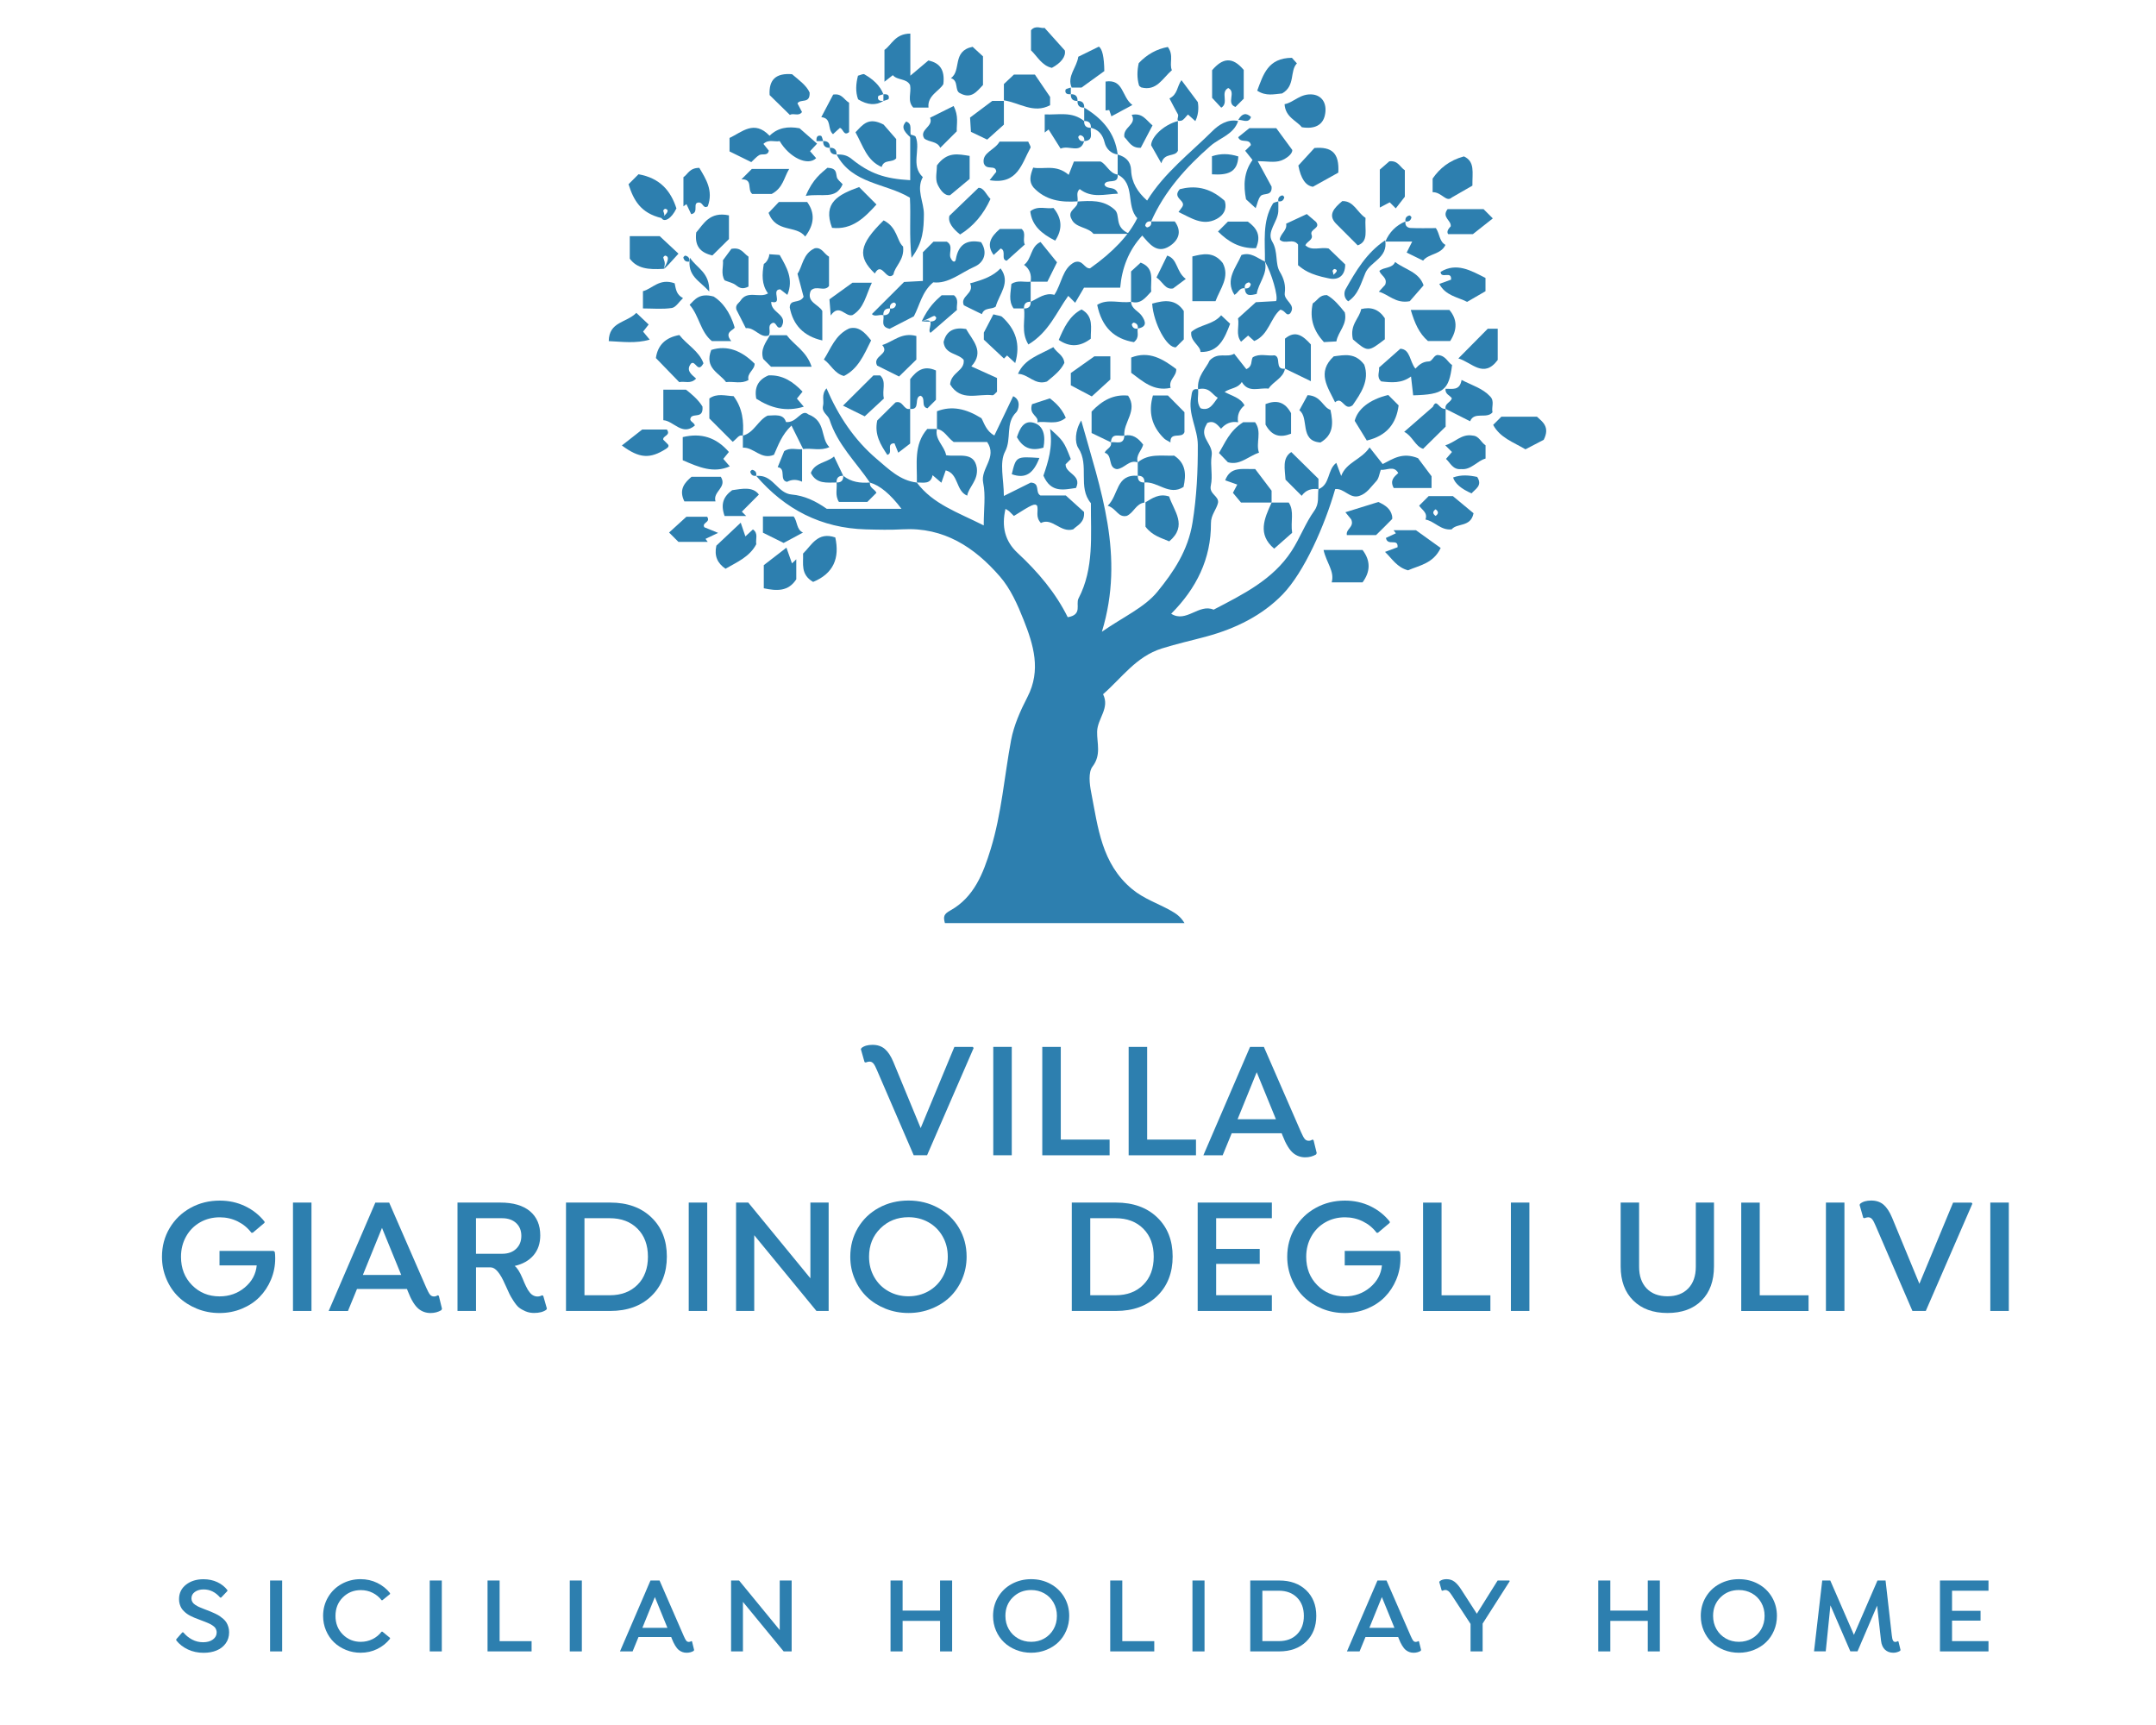 <?xml version="1.0" encoding="UTF-8"?>
<svg id="Livello_1" data-name="Livello 1" xmlns="http://www.w3.org/2000/svg" viewBox="0 0 708.66 566.93">
  <defs>
    <style>
      .cls-1 {
        fill: #2d7faf;
      }
    </style>
  </defs>
  <path class="cls-1" d="M290.36,103.59c-1.34-.33-2.92.68-3.76-.38,3.27-3.27,6.51-6.5,10.56-10.54.94-.05,3.39-.18,6.19-.33v-9.44c1.39-1.39,2.42-2.42,3.48-3.48h4.36c2.42,1.39.35,4.02,1.41,5.62.6,1.2,1.4,1.25,1.58.16.83-4.81,3.57-6.61,8.3-5.61,2.29,3.48.88,6.73-2.14,8.05-4.59,2.01-8.6,5.74-13.6,5.15-3.77,3.18-4.41,7.52-6.36,11.17-2.81,1.45-5.51,2.84-7.95,4.1-3.23-.66-1.68-2.94-2.08-4.46,1.52.04,2.26-.69,2.21-2.22,1.06.18,1.73-.3,1.95-1.31.04-.17-.48-.69-.65-.65-1.01.23-1.49.89-1.31,1.95-1.53-.05-2.26.68-2.21,2.22Z"/>
  <path class="cls-1" d="M367.37,57.37c.38,3.53-3.73,1.15-4.36,3.29.84,1.89,3.52.24,4.44,2.99-4.35.15-8.6,1.59-12.56-1.51-1.35,1.18-.46,2.71-.72,4.04-5.43.38-10.52-.31-14.48-4.58-1.54-1.9-1.11-3.9-.09-6.51,3.5.69,7.46-1.23,11.67,2.37.69-1.77,1.48-3.77,1.72-4.38h8.75c2.05.96,2.88,3.9,5.62,4.3Z"/>
  <path class="cls-1" d="M299.22,11.03v13.85c2.48-2.09,4.19-3.53,5.93-5,3.81.81,5.46,3.09,4.92,7.78-1.32,2.28-5.32,3.75-4.88,7.69h-5c-2.08-2.19-.56-4.88-1.05-7.38-1.15-2.29-4.21-1.5-5.67-3.27-.76.6-1.48,1.16-2.75,2.16v-10.46c2.31-1.56,3.45-5.34,8.51-5.36Z"/>
  <path class="cls-1" d="M252.63,110.28c-2.81.93-4.55-2.77-7.49-2.43-1.07-2.12-2.15-4.23-3.1-6.1-.42-1.62.81-2.09,1.38-2.96,2.29-3.52,6.19-.68,9.02-2.36-2.16-2.96-1.96-6.28-1.38-9.68,1.48-.87,1.97-3.18,1.73-3.2,2.86.25,3.44.15,3.53.33,2.22,3.93,4.63,7.84,2.48,13.03-.83-.65-1.54-1.2-2.34-1.82-3.23.03,1.14,5.17-2.95,4.1-.23,3.71,5.72,4.12,3.33,8.23-1.7,1.16-1.56-2.08-3.15-1.17-1.57.96-.14,2.64-1.05,4.04Z"/>
  <path class="cls-1" d="M244.17,143.17c3.72-.97,4.94-5.03,8.14-6.58,2.54-.06,5.21-.65,6.04,2.11,3.63.4,5.06-4.5,7.32-2.53,5.97,2.26,3.9,7.78,6.94,10.77-2.9,1.35-5.83.25-8.63.63-1.14-2.29-2.27-4.58-3.83-7.71-3.24,3.09-4.33,6.46-5.76,9.61-4.25,1.77-6.65-2.56-10.21-2.34v-3.95Z"/>
  <path class="cls-1" d="M270.29,102.2v9.69c-6.13-1.4-9.6-5.03-10.7-10.82.04-2.98,3.11-1.07,4.55-3.51-.49-1.86-1.17-4.41-2.01-7.59,1.65-2.3,1.73-6.66,5.7-8.38,2.32-.4,2.95,1.8,4.66,2.77v9.63c-1.49,2.05-4.24-.39-5.99,1.53-1.59,3.8,2.59,4.48,3.78,6.68Z"/>
  <path class="cls-1" d="M301.37,158.57c.13-6.06-1.14-12.4,3.42-17.6,1.06,0,2.12,0,3.18,0-.81,3.51,2.47,5.56,3.01,8.63,3.91.69,9.21-1.46,10.1,4.2.48,4.18-2.64,6.13-3.17,9.1-3.83-1.6-2.74-7.22-7.06-8.31-.46,1.29-.9,2.56-1.43,4.06-.96-.83-1.71-1.47-2.89-2.48-.61,3.16-3.05,2.35-5.15,2.41Z"/>
  <path class="cls-1" d="M299.17,44.17c.62.26,1.63.36,1.81.79,1.71,4.24-1.74,9.4,2.34,13.25-2.27,4.15.41,8.18.36,12.3-.07,4.64-.2,9.09-4.07,14.23-.81-7.33-.18-13.59-.53-19.77-7.99-4.81-19.02-4.46-24.1-14.2,1.78-.02,3.25.1,4.9,1.44,6.03,4.89,10.99,6.54,19.3,7.01v-15.04Z"/>
  <path class="cls-1" d="M268.56,47.21c-.92.99-1.63,1.75-2.3,2.48.69.79,1.35,1.54,2,2.29-2.72,2.72-8.8-.19-11.99-5.61-1.69.37-3.59-.73-5.34.92.57.71,1.15,1.43,1.77,2.21-.35,1.88-2.14.89-3.15,1.47-.89.51-1.58,1.38-2.61,2.31-2.38-1.17-4.78-2.35-7.15-3.52,0-1.52,0-2.97,0-4.42,4.14-1.95,8.1-6.04,13.16-.72,2.69-2.67,6.06-3.17,9.86-2.46,1.62,1.42,3.45,3.03,5.77,5.06Z"/>
  <path class="cls-1" d="M312.29,126.34c.32-4.05,4.9-4.41,4.46-8.07-1.83-2.21-6.18-1.75-6.6-5.85.91-3.81,3.57-4.95,7.4-4.3,2.11,3.76,6.2,7.39,1.72,12.29,2.87,1.3,5.65,2.56,8.44,3.82v4.51c-.46.37-1.04,1.22-1.5,1.16-4.74-.62-10.37,2.26-13.92-3.57Z"/>
  <path class="cls-1" d="M290.44,72.43c4.57,2.28,4.29,6.77,6.4,8.6.5,4.48-2.71,6.37-3.17,9.17-2.35,2.57-3.77-4.6-6.12-.32-5.81-5.54-5.21-9.52,2.89-17.45Z"/>
  <path class="cls-1" d="M227.14,119.48c-1.83,2.28.23,3.65,1.66,4.94-1.79,1.92-3.74.76-5.54,1.17-2.51-2.59-5.05-5.21-7.67-7.91q.87-6.36,7.71-7.57c2.47,3.19,6.52,5.29,7.92,9.28-1.9,3.52-2.6-1.15-4.09.09Z"/>
  <path class="cls-1" d="M399.53,98.98h-7.61v-14.7c3.31-.79,6.92-1.78,9.99,2.17,2.42,4.65-.84,8.37-2.38,12.53Z"/>
  <path class="cls-1" d="M365.17,145.37c-2.12-1.02-4.23-2.03-6.37-3.06v-7.05c3.48-3.69,7.27-5.73,12-5.23,3.31,4.93-1.66,8.75-1.24,13.14-1.67.33-4.21-1.09-4.4,2.2Z"/>
  <path class="cls-1" d="M218.17,88.35c-5.11.33-8.75-.09-11.17-3.33v-7.41h9.84c1.56,1.45,3.6,3.36,6.17,5.76-2.4,2.67-4.51,5.02-4.84,4.98,1.98-3.45,1.49-4.11.49-4.34-.17-.04-.69.48-.65.65.23,1.01.89,1.49.16,3.69Z"/>
  <path class="cls-1" d="M299.16,134.37c0,3.95,0,7.91,0,11.41-1.56,1.2-2.85,2.19-3.91,3-.24-.61-.74-1.84-1.24-3.08-2.94-.05-.25,3.27-2.36,3.79-2.17-3.3-4.31-6.62-3.31-11.3,1.88-1.86,4.05-4,6-5.93,2.52-.79,2.65,2.72,4.81,2.1Z"/>
  <path class="cls-1" d="M217.45,71.67c-6.87-1.64-9.18-5.84-10.86-11.12,1.06-1.06,2.29-2.29,3.28-3.28,7.12,1.26,10.62,5.48,12.46,11.22-1.62,3.43-4.04,4.71-4.89,3.18,2.7-2.16,2.21-2.83,1.21-3.05-.17-.04-.69.48-.65.65.23,1.01.89,1.49-.56,2.41Z"/>
  <path class="cls-1" d="M286.33,111.88c-2.42,4.9-4.3,9.35-8.93,11.69-3.2-.82-4.3-3.85-6.6-5.41,2.35-3.69,3.72-8.1,8.34-10.22,3.02-.79,5.01,1.15,7.19,3.94Z"/>
  <path class="cls-1" d="M226.66,100.18c1.74-1.73,3.21-4.01,7.92-2.72,2.54,1.56,5.38,4.85,6.89,10.17-.22.9-3.63,1.42-1.11,4.47h-6.37c-3.81-3.05-4.16-8.36-7.32-11.93Z"/>
  <path class="cls-1" d="M329.97,32.97v-5.35c.99-.94,2.05-1.93,3.3-3.11h6.89c1.08,1.59,2.5,3.69,5,7.35,0-.7,0,1.01,0,2.72-5.44,2.91-10.16-.87-15.19-1.6Z"/>
  <path class="cls-1" d="M373.97,151.97c3.59-3.03,7.92-2.06,11.98-2.22,3.96,2.6,3.93,6.32,3.07,10.28-4.71,3.05-8.47-1.87-12.85-1.46.06-1.52-.68-2.26-2.2-2.2v-4.4Z"/>
  <path class="cls-1" d="M354.18,66.23c4.19-.25,8.43-.64,12.05,2.55,2.36,1.85-.38,5.83,5.08,8.08h-11.89c-1.82-2.3-5.86-1.93-7.18-4.78-1.74-3.06,2.27-3.66,1.94-5.85Z"/>
  <path class="cls-1" d="M387.37,69.68c.38-.52.75-1.03,1.13-1.55,1.7-2.29-3.47-2.88-.71-5.96,4.62-1.17,9.59-.86,14.75,3.83.52,1.48.68,4.2-2.72,6.01-4.6,2.38-8.43-.48-12.45-2.33Z"/>
  <path class="cls-1" d="M281.19,43.47c2.47-2.57,4.27-5.13,9.25-2.52.43.49,2.08,2.39,4.13,4.75v6.34c-1.39,1.57-3.98.18-4.78,2.84-4.87-2.1-6.07-6.86-8.6-11.42Z"/>
  <path class="cls-1" d="M328.54,46.55h9.43c.31.8.95,1.65.74,2.02-2.86,5.12-4.18,12.24-13.43,10.65,1.01-1.27,1.58-1.99,2.19-2.76-.19-2.57-3.3-.23-4.12-2.85-.63-3.5,3.68-4.28,5.18-7.05Z"/>
  <path class="cls-1" d="M218.03,138.09v-10.03h7.44c1.84,1.41,4.19,3.44,5.43,5.57.33,3.99-2.76,2.19-3.79,3.5-.82,1.38.92,1.47,1.3,2.7-4.19,3.59-6.96-1.51-10.38-1.73Z"/>
  <path class="cls-1" d="M373.96,107.97c-.27,1.35.68,2.92-1.25,4.48-6.43-1.07-10.54-4.85-12.07-12.26,3.46-2.17,7.47-.41,11.13-1.01.1,2.36,2.43,3.02,3.53,4.63,1.35,1.97,1.73,3.62-1.33,4.17.18-1.06-.3-1.73-1.31-1.95-.17-.04-.69.48-.65.65.23,1.01.89,1.49,1.95,1.31Z"/>
  <path class="cls-1" d="M358.86,130.28c-2.71-1.43-4.8-2.54-6.89-3.64,0-1.09,0-2.19,0-4.05,1.87-1.32,4.2-2.98,7.74-5.48h5.25v7.61c-1.52,1.38-3.6,3.29-6.09,5.56Z"/>
  <path class="cls-1" d="M282.38,61.48c2.05,2.06,3.82,3.84,5.71,5.73-3.93,4.32-7.95,8.4-14.6,7.67-3.16-8.26,2.06-10.94,8.89-13.4Z"/>
  <path class="cls-1" d="M224.41,151.26v-7.6c5.96-1.44,10.93,0,15.17,4.88-.55.68-1.15,1.41-1.84,2.27.59.68,1.24,1.44,2.13,2.46-5.38,2.36-10.11.31-15.45-2.01Z"/>
  <path class="cls-1" d="M252.65,123.37c4.55-.2,7.97,2.01,11.14,5.34-.56.7-1.14,1.42-1.85,2.29.57.67,1.21,1.42,2.26,2.66-5.89,1.79-10.88.43-15.62-2.62-.68-3.65.57-6.26,4.06-7.68Z"/>
  <path class="cls-1" d="M252.62,69.96c1.23-1.3,2.22-2.34,3.38-3.57h9.31q3.93,5.4-.65,11.35c-2.97-3.88-9.52-1.06-12.04-7.78Z"/>
  <path class="cls-1" d="M376.51,165.08c2.08-1.21,4.35-3.02,7.78-1.91,1.5,4.73,6.22,9.53.03,14.75-2.65-1.14-5.57-1.86-7.81-4.82v-8.03Z"/>
  <path class="cls-1" d="M358.57,41.97c-.33,1.67,1.09,4.21-2.2,4.4.18-1.06-.3-1.73-1.31-1.95-.17-.04-.69.48-.65.65.23,1.01.89,1.49,1.95,1.31-1.29,4.32-4.86,1.2-7.75,2.46-1.23-1.96-2.59-4.13-3.95-6.29-.42.34-.84.68-1.27,1.01v-5.96c4.46.22,8.95-1.1,12.96,2.19-.06,1.52.68,2.26,2.2,2.2Z"/>
  <path class="cls-1" d="M351.97,150.87c-.51.51-1.03,1.03-1.71,1.71-.18,3.03,5.47,3.51,3.41,7.79-3.97.55-8.21,1.76-10.71-4.05,1.55-4.51,3.16-9.45,2.18-15.35,4.3,3.8,4.63,4.24,6.82,9.9Z"/>
  <path class="cls-1" d="M253.07,110.17h5.52c2.41,3.23,6.53,5.25,8.18,10.36h-13.34c-.58-.58-1.6-1.6-2.57-2.57-1-3.1.81-5.37,2.21-7.79Z"/>
  <path class="cls-1" d="M333.68,119.31c-1.15-1.07-1.91-1.78-2.67-2.48-.55.55-1.06,1.06-1.01,1.01-1.88-1.76-3.8-3.57-6.62-6.21,0-.44,0-2.61,0-2.32,1.68-3.23,2.52-4.84,3.13-6,1.6.45,2.43.43,2.88.84,4.47,4.09,6.12,8.96,4.3,15.17Z"/>
  <path class="cls-1" d="M240.84,145.21c-2.54-2.54-5.09-5.09-7.68-7.68v-6.57c2.52-1.81,5.31-.86,7.97-.76,2.95,3.95,3.41,8.36,3.03,12.96-1.37-.35-1.81.9-3.32,2.04Z"/>
  <path class="cls-1" d="M389.1,102.22v9.32c-1.04,1.04-1.82,1.82-2.59,2.59-2.88.39-7.35-7.76-7.8-14.34,3.95-1.12,7.72-1.64,10.39,2.43Z"/>
  <path class="cls-1" d="M319.69,15.38c1.09,1,2.13,1.96,3.41,3.14v9.42c-1.98,2.04-3.78,4.75-7.54,2.7-1.9-.84-.32-4.13-3.01-4.96,3.57-2.46.26-8.91,7.15-10.3Z"/>
  <path class="cls-1" d="M301.2,110.43v7.75c-1.51,1.48-3.54,3.45-5.69,5.56-2.62-1.3-5.01-2.5-7.22-3.6-1.67-3.29,4.37-3.62,1.7-6.74,3.8-1.22,6.37-4.28,11.21-2.97Z"/>
  <path class="cls-1" d="M252.97,31.26c-.32-5.15,2.15-7.3,7.37-6.87,2.19,1.87,4.77,3.69,5.78,6.03.17,3.86-2.94,1.91-4,3.55.46.89.98,1.87,1.49,2.85-1.13,1.55-2.76.2-3.98.95-2.32-2.27-4.51-4.42-6.65-6.51Z"/>
  <path class="cls-1" d="M238.65,125.58c-2.2-3.05-7.21-4.51-4.87-10.57,5.27-1.69,10.04.28,14.26,4.52.03,2.05-2.61,3.06-2.01,5.35-2.34,1.41-4.92.39-7.38.7Z"/>
  <path class="cls-1" d="M267.27,191.25c-4.22-2.47-3.16-5.97-3.31-9.32,2.83-2.75,4.79-7.29,10.59-5.3,1.5,6.77-.56,11.85-7.28,14.62Z"/>
  <path class="cls-1" d="M315.59,77.07c-2.37-1.87-4.12-4.01-3.52-6.16,3.52-3.39,6.31-6.07,9.55-9.18,1.76-.08,2.52,2.23,3.94,3.66q-3.46,7.64-9.98,11.68Z"/>
  <path class="cls-1" d="M378.96,129.97h4.92c1.78,1.8,3.57,3.61,5.44,5.5v6.56c-.83,2.3-4.8-.35-4.6,3.38-1.05-.64-1.63-.87-2.05-1.27-4.16-4.02-5.28-8.74-3.71-14.17Z"/>
  <path class="cls-1" d="M307.97,54.35c3.42-4.65,6.98-3.68,10.74-3.11v7.57c-1.45,1.21-3.64,3.03-6.41,5.33-1.88.36-3.38-1.92-4.14-3.56-.84-1.81-.19-4.31-.19-6.23Z"/>
  <path class="cls-1" d="M371.82,122.53v-5.02c5.91-2.33,10.46.53,14.8,3.79.12,2.47-2.62,3.45-1.84,6.17-5.58,1.25-9.16-2.15-12.95-4.94Z"/>
  <path class="cls-1" d="M243.47,171.78c.62,1.84,1.05,3.09,1.53,4.51.96-.89,1.72-1.58,2.48-2.29,1.87,1.26.81,3.22,1.1,4.86-2.2,4.17-6.36,5.89-10.11,8.06-2.63-1.78-3.76-4.18-3.01-7.59,2.44-2.3,5.04-4.75,8.02-7.56Z"/>
  <path class="cls-1" d="M258.49,179.99c.55,1.54,1.19,3.36,1.83,5.17.47-.45.94-.9,1.41-1.35v6.57c-2.59,4.04-6.37,3.89-10.68,2.96v-7.6c1.43-1.11,3.69-2.86,7.44-5.75Z"/>
  <path class="cls-1" d="M318.86,93.12c4.32-1.18,7.52-2.32,10.01-4.92,3.5,4.68-.47,8.43-1.57,12.54-1.33,1.1-3.72.12-4.57,2.51-2.01-.99-4-1.96-5.91-2.9-1.42-3.07,3.62-3.83,2.04-7.24Z"/>
  <path class="cls-1" d="M277.09,133.32c3.34-3.32,6.11-6.07,10-9.94-.79,0,.66,0,2.2,0,2.18,2.06.55,4.76,1.24,7.6-1.89,1.76-3.96,3.67-6.31,5.85-2.28-1.12-4.68-2.3-7.13-3.51Z"/>
  <path class="cls-1" d="M350,16.59c.39,2.01-1.25,4.1-4.26,5.71-3.28-.7-4.77-3.78-6.86-5.76v-6.59c1.56-1.88,3.57-.4,4.43-.82,2.19,2.45,4.09,4.56,6.69,7.46Z"/>
  <path class="cls-1" d="M385.19,23.07c-3.12,2.71-5.02,6.97-10.07,5.66-.23-.2-.66-.39-.74-.68-.71-2.45-.62-4.91-.09-7.3,2.73-2.9,5.94-4.65,9.56-5.31,2.08,2.75.38,5.42,1.34,7.63Z"/>
  <path class="cls-1" d="M239.6,70.79v7.78c-1.52,1.51-3.53,3.49-5.45,5.39-4.03-.96-5.85-3.1-5.31-7.56,2.42-2.77,4.38-6.97,10.76-5.62Z"/>
  <path class="cls-1" d="M346.22,114.1c1.27,2.01,3.35,2.58,3.63,5.16-1.2,2.59-3.72,4.45-5.73,6.13-4.02,1.34-6-2.44-9.52-2.52,2.15-4.95,6.91-6.14,11.62-8.78Z"/>
  <path class="cls-1" d="M273.05,103.69c-.15-1.89-.26-3.25-.42-5.32,1.99-1.43,4.3-3.1,7.56-5.45h6.38c-2,4.21-2.52,8.32-6.33,10.62-2.39.81-4.32-3.97-7.18.14Z"/>
  <path class="cls-1" d="M204.4,146.41c1.98-1.56,3.91-3.07,6.69-5.25h8.1c1.43,1.99-1.41,1.99-1.19,3.34.44.44.95.95,1.46,1.46.5.51.32,1.01-.52,1.54-5.32,3.38-8.76,3.19-14.54-1.1Z"/>
  <path class="cls-1" d="M352.24,28.77c-1.6-3.78,1.69-6.52,2.18-10.12,2.16-1.06,4.56-2.24,6.76-3.32q1.71,1.09,1.8,8.04c-1.76,1.27-4.07,2.94-7.49,5.41.1,0-1.71,0-3.25,0Z"/>
  <path class="cls-1" d="M329.97,33.17v7.79c-1.76,1.58-3.63,3.26-5.49,4.92-1.47-.7-3.22-1.54-5.34-2.55-.07-1.11-.15-2.49-.29-4.69,1.86-1.39,4.12-3.09,7.29-5.47h3.83Z"/>
  <path class="cls-1" d="M227.31,156.69h9.61c2.21,3.55-2.73,4.82-1.74,8.1h-10.23c-1.98-3.96.19-6.25,2.36-8.1Z"/>
  <path class="cls-1" d="M243.71,58.93c2.14-2.14,2.92-2.92,3.4-3.4h12.28c-1.75,2.91-2.01,6.25-5.75,8.22h-6.39c-1.78-1.48.4-4.92-3.54-4.82Z"/>
  <path class="cls-1" d="M376.17,158.57v6.6c-2.79.35-3.55,3.42-5.83,4.38-2.89.6-3.34-2.43-6.24-3.34,3.69-3.59,2.64-10.44,9.88-9.84-.06,1.52.68,2.26,2.2,2.2Z"/>
  <path class="cls-1" d="M227.19,70.39c-.38-.8-.97-2.05-1.56-3.3-.33.24-.66.48-.99.73v-9.59c1.41-.88,1.95-3.07,5.22-3.06,2.14,3.62,4.69,7.45,2.77,12.66-1.4.83-1.49-.91-2.61-1.26-2.84-.26.03,3.28-2.83,3.82Z"/>
  <path class="cls-1" d="M299.17,134.38v-9.77c2.09-2.73,4.46-4.66,8.47-2.85v9.64c-.74.74-1.77,1.77-2.79,2.79-2.31-.52-.39-3.39-2.28-4.13-2.3.52.11,4.74-3.4,4.32Z"/>
  <path class="cls-1" d="M236.04,175.13c-1.65.79-2.9,1.38-4.14,1.97.24.33.48.66.72.99h-9.63l-3.07-3.07c1.86-1.69,3.73-3.39,5.69-5.18h6.84c1.2,1.94-1.86,1.84-.94,3.45,1.03.42,2.28.92,4.52,1.84Z"/>
  <path class="cls-1" d="M246.02,84.33v9.85c-1.74.91-2.83.59-4.07-.41-.98-.8-2.4-1.07-3.76-1.63-1.35-2.18-.33-4.71-.57-6.59,1.22-1.66,2.26-3.06,2.77-3.76,3.22-.63,3.92,1.42,5.62,2.55Z"/>
  <path class="cls-1" d="M355.48,101.7c4.12,2.25,2.99,6.11,3.05,9.61q-5.24,4.06-10.53.4c1.7-3.97,3.46-7.89,7.48-10.01Z"/>
  <path class="cls-1" d="M313.44,34.84c1.75,3.34.95,5.86,1.04,8.32-1.81,1.8-3.61,3.61-5.42,5.41-1.03-2.28-3.71-1.74-5.28-3.08-1.78-2.95,3.21-3.88,1.92-6.79,2.39-1.19,4.78-2.38,7.74-3.86Z"/>
  <path class="cls-1" d="M394.59,115.68c.04-2.06-3.48-3.5-3.03-6.58,2.84-2.49,7.14-2.32,9.82-5.48,1,.93,1.98,1.86,2.96,2.78-1.82,4.78-3.72,9.44-9.76,9.28Z"/>
  <path class="cls-1" d="M338.77,92.57c.33-2.26-.28-4.15-2.17-5.53,2.59-1.92,2.07-6.03,5.42-7.51,1.68,2.08,3.41,4.21,5.41,6.68-.84,1.69-2.01,4.05-3.16,6.36-1.92,0-3.71,0-5.5,0Z"/>
  <path class="cls-1" d="M238.16,169.57c-1.36-3.9-.4-6.36,2.49-8.47,3.22-.45,6.78-1.29,8.79,1.44-1.88,1.88-3.74,3.75-5.6,5.62.47.47.95.95,1.42,1.42h-7.1Z"/>
  <path class="cls-1" d="M221.75,93.11c.42,1.84.48,3.67,2.75,4.87-1.3,1.21-2.36,3.04-3.68,3.24-3.06.47-6.25.15-9.49.15v-5.68c3.04-.71,5.38-4.39,10.42-2.58Z"/>
  <path class="cls-1" d="M326.6,83.79c-2.47-3.39-.99-5.95,2.05-8.54h7.14c1.66,1.36.22,3.37,1.05,5.11-1.98,1.77-3.87,3.47-5.94,5.32-2.07-.31.03-3.3-1.98-4.01-.74.67-1.5,1.38-2.31,2.12Z"/>
  <path class="cls-1" d="M209.16,102.83c1.72,1.62,2.76,2.61,4.05,3.82-.56.71-1.12,1.43-1.83,2.34.53.64,1.14,1.38,2.18,2.64-4.64,1.32-8.95.69-13.47.48.09-6.45,5.78-5.95,9.07-9.29Z"/>
  <path class="cls-1" d="M273.86,31.09c2.9-.49,3.53,1.72,5.23,2.66v9.66c-1.82,1.49-1.91-1.19-3.04-1.37-.72.66-1.49,1.36-2.25,2.06-1.98-1.71-.25-5.23-3.85-5.6,1.67-3.17,2.89-5.47,3.91-7.42Z"/>
  <path class="cls-1" d="M346.83,79.08c-4.42-2.23-7.65-4.91-8.19-9.64,2.57-2.01,5.22-.65,7.63-1.09q4.26,5.16.57,10.73Z"/>
  <path class="cls-1" d="M373.97,151.97c-2.82-1.02-4.32,2-6.85,2.22-3.07-.43-1.3-4.65-4.01-5.39.42-1.3,2.42-1.64,2.06-3.43,1.67-.33,4.21,1.09,4.4-2.2,2.7-.59,4.52.77,6.18,2.96-.44,1.87-2.53,3.47-1.78,5.84Z"/>
  <path class="cls-1" d="M250.77,169.74h10.09c1.33,1.68.85,4.26,3.07,5.29-2.03,1.09-4.06,2.18-6.36,3.41-2.14-1.06-4.49-2.23-6.8-3.37v-5.33Z"/>
  <path class="cls-1" d="M302.97,105.57c2.32-4.77,4.4-6.63,6.54-8.53h4.04c1.83,1.44.69,3.39,1,4.82-2.93,2.53-5.76,4.98-8.69,7.52-1.43-.93,2.4-5.28-2.88-3.8,3.86.38,4.53-.1,4.76-1.11.04-.17-.48-.69-.65-.65-1.01.23-1.49.89-4.11,1.76Z"/>
  <path class="cls-1" d="M285.97,158.57c-.32,1.78,1.57,2.15,2.11,3.39-.99.99-2.01,2.01-3,3h-9.33c-1.38-2.16-.53-4.33-.78-6.39,1.52.06,2.26-.68,2.2-2.2,2.6,2.08,5.62,2.47,8.8,2.2Z"/>
  <path class="cls-1" d="M387.17,39.77v9.77c-1.01,2.21-4.43.41-5.44,4.13-1.1-1.94-1.93-3.4-3.36-5.92,0-2.51,3.73-6.59,8.8-7.98Z"/>
  <path class="cls-1" d="M384.37,32.36c2.76-1.35,2.43-3.86,3.96-6.01,1.49,2,2.93,3.93,5.39,7.22.11.74.56,3.45-.82,6.24-.9-.81-1.64-1.48-2.42-2.18-.73.69-1.38,1.85-2.25,2.04-2.1.46-.65-1.37-1.04-2.07-.82-1.44-1.57-2.92-2.8-5.25Z"/>
  <path class="cls-1" d="M363.39,36.3v-9.5c6.01-.89,5.22,5.03,8.82,7.71-2.32,1.25-4.5,2.43-6.9,3.72.19.55-.26-.76-.72-2.07-.4.05-.8.1-1.2.14Z"/>
  <path class="cls-1" d="M263.63,147.62v10.69q-2.64-1.2-4.94.05c-2.7-.54-.13-4.42-3.07-4.82.71-1.75,1.42-3.5,2.13-5.25,1.94-1.37,4.15-.44,5.88-.67Z"/>
  <path class="cls-1" d="M290.37,33.17q-3.67,2.34-8.32-.52c-.91-2.48-.72-5.14-.04-7.77.84-.2,1.68-.7,2.1-.46,2.7,1.56,5.06,3.52,6.26,6.54-.61.24-1.66.38-1.74.74-.3,1.32.68,1.54,1.74,1.46Z"/>
  <path class="cls-1" d="M371.77,99.16v-9.96c.98-.9,2.05-1.88,3.16-2.89,4.91,1.9,3.08,6.19,3.48,9.5-2,2.15-3.57,4.31-6.64,3.35Z"/>
  <path class="cls-1" d="M340.97,138.8c.62-2.19-2.9-2.34-1.75-5.96.7-.23,2.81-.92,5.87-1.92.85.74,3.67,2.64,5.23,6.39-3.09,2.56-6.41.94-9.35,1.49Z"/>
  <path class="cls-1" d="M264.84,64.39c2.34-5.63,5.15-7.52,7.13-9.25,3.14.13,2.75,1.7,3.08,3.05.22.92,1.29,1.63,1.92,2.38-2.3,5.2-6.63,2.87-12.14,3.82Z"/>
  <path class="cls-1" d="M378.82,41.22c-1.52,2.89-2.74,5.22-3.85,7.34-3.11.2-3.95-2.1-5.39-3.5-.62-3.31,4.27-4.09,2.39-7.32,3.58-.7,4.62,1.59,6.85,3.48Z"/>
  <path class="cls-1" d="M342.97,147.12c-4.25,1.28-6.81-.08-8.72-3.42.87-2.67,2.23-5.75,5.57-4.74,3.2.96,3.91,4.29,3.15,8.17Z"/>
  <path class="cls-1" d="M274.97,158.57c-3.19.02-6.57.58-8.45-3.12,1.26-3.46,5.21-3.36,7.62-5.42,1.02,2.13,2.02,4.23,3.03,6.34-1.52-.06-2.26.68-2.2,2.2Z"/>
  <path class="cls-1" d="M380.13,91.19c1.44-2.95,2.48-5.07,3.52-7.19,3.5,1.08,2.88,5.28,6.11,7.67-1.43,1.07-2.75,2.06-4.19,3.13-2.58.48-3.33-2.15-5.44-3.61Z"/>
  <path class="cls-1" d="M356.37,39.77v-4.4c5.89,3.54,10.16,8.25,11,15.4-2.34-.3-3.82-2.03-4.28-3.9-.65-2.68-1.99-4.2-4.52-4.9.06-1.52-.68-2.26-2.2-2.2Z"/>
  <path class="cls-1" d="M336.57,101.37h-3.41c-1.79-2.53-.89-5.33-.73-8.03,2.05-1.42,4.27-.5,6.34-.77v6.6c-1.52-.06-2.26.68-2.2,2.2Z"/>
  <path class="cls-1" d="M341.64,150.51c-1.97,5.12-4.56,6.96-9.08,5.34,1.42-5.88,1.45-5.85,9.08-5.34Z"/>
  <path class="cls-1" d="M226.76,84.7c2.41,3.59,6.52,4.8,6.36,11.09-3.36-3.7-7.29-5.05-6.36-11.09Z"/>
  <path class="cls-1" d="M299.52,45.37c-2.95-2.51-3.14-3.91-1.67-5.43,2.31.85.92,2.82,1.67,5.43Z"/>
  <path class="cls-1" d="M290.37,30.97c1.07-.08,2.04.14,1.74,1.46-.08.36-1.14.5-1.74.74v-2.2Z"/>
  <path class="cls-1" d="M351.97,30.97c1.52-.06,2.26.68,2.2,2.2-1.52.06-2.26-.68-2.2-2.2Z"/>
  <path class="cls-1" d="M356.37,35.37c-1.52.06-2.26-.68-2.2-2.2,1.52-.06,2.26.68,2.2,2.2Z"/>
  <path class="cls-1" d="M270.57,46.37c1.52-.06,2.26.68,2.2,2.2-1.52.06-2.26-.68-2.2-2.2Z"/>
  <path class="cls-1" d="M272.77,48.57c1.52-.06,2.26.68,2.2,2.2-1.52.06-2.26-.68-2.2-2.2Z"/>
  <path class="cls-1" d="M270.57,46.37h-2.2c-.08-1.07.14-2.04,1.46-1.74.36.08.5,1.14.74,1.74Z"/>
  <g>
    <g>
      <g>
        <path class="cls-1" d="M90.33,411.45c.09.61.13,1.3.13,2.09,0,2.46-.46,4.8-1.38,7-.92,2.2-2.18,4.11-3.77,5.73-1.6,1.62-3.54,2.9-5.82,3.84-2.28.95-4.74,1.42-7.36,1.42s-5.07-.47-7.4-1.42c-2.33-.95-4.34-2.23-6.02-3.85-1.69-1.62-3.02-3.59-4-5.89-.98-2.3-1.47-4.75-1.47-7.33,0-3.46.84-6.61,2.52-9.43s3.97-5.04,6.87-6.64c2.9-1.6,6.1-2.39,9.6-2.39,3.02,0,5.79.61,8.34,1.83,2.54,1.22,4.67,2.91,6.38,5.07v.4l-3.88,3.27h-.43c-1.2-1.59-2.7-2.83-4.52-3.73-1.82-.9-3.78-1.35-5.89-1.35-2.37,0-4.53.55-6.46,1.65s-3.47,2.64-4.59,4.63c-1.12,1.99-1.69,4.22-1.69,6.7,0,3.77,1.21,6.88,3.64,9.33,2.43,2.45,5.43,3.68,9.02,3.68,3.21,0,5.99-.98,8.32-2.94,2.34-1.96,3.64-4.38,3.91-7.25h-12.23v-4.76h17.77l.43.38Z"/>
        <path class="cls-1" d="M96.3,395.23h6.08v35.62h-6.08v-35.62Z"/>
        <path class="cls-1" d="M144.24,425.87l1.04,4.26-.21.46c-1.04.62-2.22.94-3.56.94-1.46,0-2.76-.45-3.88-1.34-1.29-1.03-2.48-2.99-3.59-5.86l-.27-.7h-16.43l-2.97,7.23h-6.34l15.34-35.62h4.55l12.18,27.94c.5,1.14.91,1.91,1.25,2.31.33.4.77.6,1.32.6.41,0,.81-.13,1.21-.4l.37.19ZM119.27,419.02h12.61l-6.32-15.47-6.29,15.47Z"/>
        <path class="cls-1" d="M178.56,425.87l1.2,4.2-.21.4c-.98.7-2.32,1.04-4.01,1.04-1.04,0-1.99-.19-2.86-.57-.87-.38-1.58-.79-2.11-1.22-.54-.43-1.12-1.15-1.77-2.15s-1.09-1.77-1.34-2.29c-.25-.52-.67-1.44-1.26-2.76-.09-.18-.15-.31-.19-.4-1.62-3.73-3.19-5.59-4.71-5.59h-4.84v14.32h-6.08v-35.62h14.08c4.23,0,7.47.95,9.73,2.84,2.26,1.89,3.39,4.54,3.39,7.95,0,2.62-.74,4.8-2.21,6.53-1.47,1.73-3.54,2.9-6.2,3.51.82.59,1.69,1.96,2.6,4.12.23.59.42,1.04.56,1.35.14.31.33.71.56,1.21.23.49.43.87.6,1.14.17.27.38.56.63.88.25.32.5.57.74.74.24.17.51.31.82.43.3.12.62.17.96.17.55,0,1.06-.13,1.53-.4l.4.19ZM156.45,412.06h8.57c1.94,0,3.49-.54,4.63-1.63s1.71-2.51,1.71-4.26-.57-3.15-1.71-4.21-2.69-1.59-4.63-1.59h-8.57v11.7Z"/>
        <path class="cls-1" d="M200.57,395.23c5.64,0,10.15,1.62,13.54,4.87,3.39,3.25,5.08,7.54,5.08,12.87s-1.7,9.69-5.08,12.97c-3.39,3.28-7.91,4.91-13.54,4.91h-14.53v-35.62h14.53ZM200.41,425.69c3.8,0,6.84-1.15,9.13-3.44s3.43-5.37,3.43-9.22-1.14-6.93-3.43-9.22c-2.28-2.29-5.33-3.44-9.13-3.44h-8.3v25.32h8.3Z"/>
        <path class="cls-1" d="M226.38,395.23h6.08v35.62h-6.08v-35.62Z"/>
        <path class="cls-1" d="M266.37,395.23h6v35.62h-4.01l-20.45-24.89v24.89h-5.97v-35.62h4.01l20.42,24.89v-24.89Z"/>
        <path class="cls-1" d="M306.17,430.1c-2.36.95-4.88,1.42-7.56,1.42s-5.2-.47-7.56-1.42-4.39-2.23-6.09-3.85c-1.7-1.62-3.03-3.58-4.01-5.88-.98-2.29-1.47-4.74-1.47-7.35,0-3.48.83-6.63,2.5-9.45,1.67-2.82,3.96-5.03,6.89-6.62,2.93-1.6,6.17-2.39,9.74-2.39s6.81.8,9.73,2.39c2.92,1.6,5.21,3.81,6.88,6.62,1.67,2.82,2.5,5.97,2.5,9.45,0,2.61-.49,5.05-1.47,7.35-.98,2.29-2.32,4.25-4,5.88-1.69,1.62-3.71,2.91-6.08,3.85ZM292.03,424.37c1.97,1.11,4.16,1.66,6.57,1.66s4.59-.55,6.56-1.66,3.51-2.65,4.66-4.64c1.14-1.99,1.71-4.22,1.71-6.71s-.57-4.71-1.71-6.7c-1.14-1.99-2.69-3.53-4.66-4.63s-4.15-1.65-6.56-1.65c-3.68,0-6.75,1.23-9.23,3.68-2.48,2.45-3.72,5.55-3.72,9.3,0,2.48.57,4.72,1.71,6.71,1.14,1.99,2.7,3.54,4.67,4.64Z"/>
        <path class="cls-1" d="M366.82,395.23c5.64,0,10.15,1.62,13.54,4.87,3.39,3.25,5.08,7.54,5.08,12.87s-1.7,9.69-5.08,12.97c-3.39,3.28-7.91,4.91-13.54,4.91h-14.53v-35.62h14.53ZM366.66,425.69c3.8,0,6.84-1.15,9.13-3.44s3.43-5.37,3.43-9.22-1.14-6.93-3.43-9.22c-2.28-2.29-5.33-3.44-9.13-3.44h-8.3v25.32h8.3Z"/>
        <path class="cls-1" d="M418.05,400.37h-18.31v10.09h14.32v4.92h-14.32v10.3h18.31v5.17h-24.38v-35.62h24.38v5.14Z"/>
        <path class="cls-1" d="M460.19,411.45c.09.61.13,1.3.13,2.09,0,2.46-.46,4.8-1.38,7-.92,2.2-2.18,4.11-3.77,5.73-1.6,1.62-3.54,2.9-5.82,3.84-2.28.95-4.74,1.42-7.36,1.42s-5.07-.47-7.4-1.42c-2.33-.95-4.34-2.23-6.02-3.85-1.69-1.62-3.02-3.59-4-5.89-.98-2.3-1.47-4.75-1.47-7.33,0-3.46.84-6.61,2.52-9.43,1.68-2.83,3.96-5.04,6.87-6.64,2.9-1.6,6.1-2.39,9.59-2.39,3.01,0,5.79.61,8.34,1.83,2.54,1.22,4.67,2.91,6.38,5.07v.4l-3.88,3.27h-.43c-1.2-1.59-2.7-2.83-4.52-3.73-1.82-.9-3.78-1.35-5.89-1.35-2.37,0-4.53.55-6.46,1.65-1.94,1.1-3.47,2.64-4.59,4.63s-1.69,4.22-1.69,6.7c0,3.77,1.21,6.88,3.64,9.33,2.43,2.45,5.43,3.68,9.02,3.68,3.21,0,5.99-.98,8.32-2.94s3.64-4.38,3.91-7.25h-12.23v-4.76h17.77l.43.38Z"/>
        <path class="cls-1" d="M489.88,425.69v5.17h-22.13v-35.62h6.08v30.46h16.06Z"/>
        <path class="cls-1" d="M496.62,395.23h6.08v35.62h-6.08v-35.62Z"/>
        <path class="cls-1" d="M532.68,395.23h6.08v21.09c0,3.03.83,5.41,2.48,7.13,1.65,1.72,3.93,2.58,6.84,2.58s5.17-.86,6.83-2.58c1.66-1.72,2.49-4.1,2.49-7.13v-21.09h5.97v20.98c0,4.76-1.36,8.51-4.08,11.23s-6.46,4.08-11.2,4.08-8.48-1.36-11.24-4.09c-2.77-2.73-4.15-6.47-4.15-11.21v-20.98Z"/>
        <path class="cls-1" d="M594.46,425.69v5.17h-22.13v-35.62h6.08v30.46h16.06Z"/>
        <path class="cls-1" d="M600.17,395.23h6.08v35.62h-6.08v-35.62Z"/>
        <path class="cls-1" d="M648.01,395.23l.29.37-15.31,35.25h-4.39l-12.1-28.02c-.41-.98-.77-1.67-1.08-2.06-.31-.39-.67-.62-1.06-.67-.16-.04-.33-.04-.52-.01s-.33.05-.44.08c-.11.03-.23.07-.36.12-.13.05-.21.08-.23.08l-.38-.16-1.2-4.23.21-.38c.86-.7,2.06-1.04,3.61-1.04,1.66,0,3.01.46,4.07,1.37,1.05.91,1.98,2.32,2.78,4.23l8.99,21.76,11.08-26.68h6.02Z"/>
        <path class="cls-1" d="M654.2,395.23h6.08v35.62h-6.08v-35.62Z"/>
      </g>
      <g>
        <path class="cls-1" d="M319.74,344.06l.29.37-15.31,35.25h-4.39l-12.1-28.02c-.41-.98-.77-1.67-1.08-2.06-.31-.39-.67-.62-1.06-.67-.16-.04-.33-.04-.52-.01s-.33.05-.44.08c-.11.03-.23.07-.36.12-.13.05-.21.08-.23.08l-.38-.16-1.2-4.23.21-.38c.86-.7,2.06-1.04,3.61-1.04,1.66,0,3.01.46,4.07,1.37,1.05.91,1.98,2.32,2.78,4.23l8.99,21.76,11.08-26.68h6.02Z"/>
        <path class="cls-1" d="M326.48,344.06h6.08v35.62h-6.08v-35.62Z"/>
        <path class="cls-1" d="M364.72,374.52v5.17h-22.13v-35.62h6.08v30.46h16.06Z"/>
        <path class="cls-1" d="M393.11,374.52v5.17h-22.13v-35.62h6.08v30.46h16.06Z"/>
        <path class="cls-1" d="M431.75,374.7l1.04,4.26-.21.46c-1.04.62-2.22.94-3.56.94-1.46,0-2.76-.45-3.88-1.34-1.29-1.03-2.48-2.99-3.59-5.86l-.27-.7h-16.43l-2.97,7.23h-6.34l15.34-35.62h4.55l12.18,27.94c.5,1.14.91,1.91,1.25,2.31.33.4.77.6,1.32.6.41,0,.81-.13,1.21-.4l.37.19ZM406.78,367.85h12.61l-6.32-15.47-6.29,15.47Z"/>
      </g>
    </g>
    <g>
      <path class="cls-1" d="M57.92,538.77l2-2.29h.33c.82.99,1.78,1.78,2.9,2.37,1.11.59,2.32.88,3.62.88s2.41-.3,3.22-.91c.82-.61,1.23-1.38,1.23-2.31,0-.29-.05-.57-.14-.83s-.21-.49-.34-.68c-.13-.19-.34-.39-.61-.59s-.52-.37-.74-.5c-.22-.13-.53-.28-.94-.46-.41-.18-.74-.32-1.01-.42-.26-.1-.65-.25-1.15-.44s-.89-.34-1.17-.45c-.47-.17-.87-.33-1.22-.47-.34-.14-.75-.33-1.21-.56s-.86-.47-1.19-.7c-.33-.23-.68-.52-1.03-.87-.36-.34-.65-.7-.87-1.08-.22-.37-.4-.81-.54-1.3-.14-.5-.21-1.02-.21-1.58,0-1.97.76-3.56,2.28-4.76s3.44-1.8,5.76-1.8c1.67,0,3.18.32,4.53.95,1.35.63,2.45,1.5,3.32,2.61v.32l-2.05,2.15h-.32c-1.53-1.79-3.34-2.68-5.45-2.68-1.14,0-2.1.27-2.85.81-.76.54-1.14,1.25-1.14,2.13,0,.43.1.82.3,1.17.2.35.51.67.94.95s.84.51,1.24.7c.4.19.93.4,1.58.65.14.06.36.14.65.25.63.25,1.15.45,1.57.61.41.16.92.39,1.51.67.59.28,1.08.55,1.46.8.38.26.79.58,1.23.95.43.38.77.78,1.02,1.19.25.41.46.9.63,1.44s.25,1.14.25,1.77c0,1.39-.37,2.6-1.11,3.63s-1.74,1.81-2.99,2.33c-1.25.52-2.68.78-4.28.78-1.87,0-3.58-.36-5.15-1.09-1.56-.73-2.85-1.73-3.85-3v-.32Z"/>
      <path class="cls-1" d="M88.77,519.44h3.97v23.3h-3.97v-23.3Z"/>
      <path class="cls-1" d="M118.61,539.59c1.38,0,2.66-.3,3.85-.89,1.19-.59,2.18-1.41,2.96-2.45h.28l2.5,2.05v.28c-1.13,1.42-2.53,2.55-4.2,3.37-1.67.82-3.5,1.23-5.48,1.23-1.69,0-3.3-.31-4.82-.93s-2.83-1.46-3.93-2.52c-1.1-1.06-1.97-2.35-2.61-3.85s-.96-3.11-.96-4.8c0-2.26.55-4.32,1.64-6.17,1.09-1.85,2.58-3.3,4.46-4.34,1.89-1.04,3.96-1.57,6.22-1.57,1.97,0,3.8.41,5.48,1.23,1.68.82,3.08,1.94,4.2,3.36v.3l-2.5,2.03h-.28c-.78-1.04-1.77-1.85-2.96-2.44-1.19-.59-2.47-.88-3.85-.88-2.36,0-4.34.8-5.94,2.41-1.6,1.6-2.4,3.63-2.4,6.08s.8,4.48,2.41,6.09c1.6,1.61,3.58,2.42,5.93,2.42Z"/>
      <path class="cls-1" d="M141.25,519.44h3.97v23.3h-3.97v-23.3Z"/>
      <path class="cls-1" d="M174.73,539.36v3.38h-14.48v-23.3h3.97v19.93h10.5Z"/>
      <path class="cls-1" d="M187.28,519.44h3.97v23.3h-3.97v-23.3Z"/>
      <path class="cls-1" d="M227.47,539.49l.68,2.78-.14.3c-.68.41-1.45.61-2.33.61-.96,0-1.8-.29-2.54-.88-.84-.68-1.62-1.96-2.35-3.83l-.17-.46h-10.75l-1.94,4.73h-4.15l10.03-23.3h2.98l7.97,18.28c.33.75.6,1.25.81,1.51.22.26.5.39.87.39.27,0,.53-.09.79-.26l.25.12ZM211.13,535h8.25l-4.13-10.12-4.11,10.12Z"/>
      <path class="cls-1" d="M256.29,519.44h3.92v23.3h-2.63l-13.38-16.28v16.28h-3.9v-23.3h2.63l13.36,16.28v-16.28Z"/>
      <path class="cls-1" d="M308.99,519.44h3.97v23.3h-3.97v-10.03h-12.31v10.03h-3.97v-23.3h3.97v9.89h12.31v-9.89Z"/>
      <path class="cls-1" d="M343.88,542.25c-1.55.62-3.2.93-4.95.93s-3.4-.31-4.95-.93c-1.55-.62-2.88-1.46-3.98-2.52-1.11-1.06-1.99-2.34-2.63-3.84s-.96-3.1-.96-4.81c0-2.28.55-4.34,1.64-6.18,1.09-1.84,2.59-3.29,4.51-4.33s4.04-1.57,6.37-1.57,4.46.52,6.37,1.57c1.91,1.04,3.41,2.49,4.5,4.33,1.09,1.84,1.64,3.9,1.64,6.18,0,1.71-.32,3.31-.96,4.81-.64,1.5-1.51,2.78-2.62,3.84-1.1,1.06-2.43,1.9-3.97,2.52ZM334.64,538.5c1.29.72,2.72,1.09,4.3,1.09s3.01-.36,4.29-1.09,2.3-1.74,3.05-3.04c.75-1.3,1.12-2.76,1.12-4.39s-.37-3.08-1.12-4.39-1.76-2.31-3.05-3.03-2.71-1.08-4.29-1.08c-2.4,0-4.42.8-6.04,2.41-1.62,1.6-2.43,3.63-2.43,6.08,0,1.62.37,3.08,1.12,4.39.75,1.3,1.77,2.31,3.06,3.04Z"/>
      <path class="cls-1" d="M379.4,539.36v3.38h-14.48v-23.3h3.97v19.93h10.5Z"/>
      <path class="cls-1" d="M391.95,519.44h3.97v23.3h-3.97v-23.3Z"/>
      <path class="cls-1" d="M420.46,519.44c3.69,0,6.64,1.06,8.86,3.19,2.22,2.12,3.33,4.93,3.33,8.42s-1.11,6.34-3.33,8.48c-2.22,2.14-5.17,3.21-8.86,3.21h-9.51v-23.3h9.51ZM420.36,539.36c2.49,0,4.48-.75,5.97-2.25,1.49-1.5,2.24-3.51,2.24-6.03s-.75-4.53-2.24-6.03c-1.5-1.5-3.48-2.25-5.97-2.25h-5.43v16.56h5.43Z"/>
      <path class="cls-1" d="M466.42,539.49l.68,2.78-.14.3c-.68.41-1.45.61-2.33.61-.96,0-1.8-.29-2.54-.88-.84-.68-1.62-1.96-2.35-3.83l-.17-.46h-10.75l-1.94,4.73h-4.15l10.03-23.3h2.98l7.97,18.28c.33.75.6,1.25.81,1.51.22.26.5.39.87.39.27,0,.53-.09.79-.26l.25.12ZM450.09,535h8.25l-4.13-10.12-4.11,10.12Z"/>
      <path class="cls-1" d="M496.22,519.68l-8.89,13.92v9.14h-3.97v-9.03l-6.23-9.51c-.42-.64-.78-1.08-1.09-1.3s-.62-.34-.96-.34c-.31,0-.64.08-.96.25l-.26-.11-.79-2.77.14-.25c.56-.46,1.31-.68,2.26-.68,1.04,0,1.93.3,2.68.89.75.59,1.51,1.5,2.28,2.73l4.99,7.74,6.85-10.93h3.83l.14.25Z"/>
      <path class="cls-1" d="M541.61,519.44h3.97v23.3h-3.97v-10.03h-12.31v10.03h-3.97v-23.3h3.97v9.89h12.31v-9.89Z"/>
      <path class="cls-1" d="M576.5,542.25c-1.55.62-3.2.93-4.95.93s-3.4-.31-4.95-.93c-1.55-.62-2.88-1.46-3.98-2.52-1.11-1.06-1.99-2.34-2.63-3.84s-.96-3.1-.96-4.81c0-2.28.55-4.34,1.64-6.18,1.09-1.84,2.59-3.29,4.51-4.33s4.04-1.57,6.37-1.57,4.46.52,6.37,1.57c1.91,1.04,3.41,2.49,4.5,4.33,1.09,1.84,1.64,3.9,1.64,6.18,0,1.71-.32,3.31-.96,4.81-.64,1.5-1.51,2.78-2.62,3.84-1.1,1.06-2.43,1.9-3.97,2.52ZM567.25,538.5c1.29.72,2.72,1.09,4.3,1.09s3.01-.36,4.29-1.09,2.3-1.74,3.05-3.04c.75-1.3,1.12-2.76,1.12-4.39s-.37-3.08-1.12-4.39-1.76-2.31-3.05-3.03-2.71-1.08-4.29-1.08c-2.4,0-4.42.8-6.04,2.41-1.62,1.6-2.43,3.63-2.43,6.08,0,1.62.37,3.08,1.12,4.39.75,1.3,1.77,2.31,3.06,3.04Z"/>
      <path class="cls-1" d="M598.94,519.44h2.66l7.77,17.86,7.74-17.86h2.66l2.05,18c.08.83.21,1.4.39,1.72.17.31.44.47.79.47.3,0,.54-.09.72-.26l.3.12.67,2.78-.14.3c-.71.41-1.45.61-2.22.61-1.12,0-2.04-.34-2.75-1.01s-1.14-1.64-1.29-2.92l-1.3-11.54-6.44,15.02h-2.35l-6.55-15.13-1.54,15.13h-3.85l2.7-23.3Z"/>
      <path class="cls-1" d="M653.6,522.8h-11.98v6.6h9.37v3.22h-9.37v6.74h11.98v3.38h-15.95v-23.3h15.95v3.36Z"/>
    </g>
    <path class="cls-1" d="M307.97,140.97v-5.81c4.88-1.88,9.51-.89,14.62,2.29.83,1.42,1.53,4.23,4.25,5.67,2.04-4.26,4.09-8.55,6.18-12.91,2.8,1.28,1.68,4.62,1.03,5.26-3.7,3.63-1.44,8.68-3.68,12.92-1.95,3.68-.41,9.21-.41,14.61,3.48-1.73,6.35-3.16,8.84-4.4,3.24.18,1.32,3.23,3.18,4.24h8.34c2.26,2.04,4.36,3.95,5.99,5.42.26,3.53-2.12,4.29-3.57,5.71-4.2,1.24-6.85-3.98-10.61-2.09-1.91-2.03-.74-3.97-1.23-5.67-.81-.81-1.54-.49-7.64,3.36-.52-.52-1.02-1.05-1.56-1.55-.22-.21-.51-.34-1.2-.78-1.35,5.76-.23,10.59,3.98,14.5,6.69,6.21,12.53,13.11,16.47,21.11,4.95-.8,2.54-4.25,3.55-6.17,5.17-9.91,4-20.7,4.07-31.31-4.45-5.26-.36-12.44-4.15-18.14-1.15-1.73-1.15-5.61.97-9.04,6.32,22.66,14.44,44.36,6.79,69.44,7.1-4.94,14.02-7.97,18.26-13.17,5.27-6.46,10.05-13.48,11.53-22.7,1.38-8.58,1.78-17.01,1.74-25.55-.02-5.25-3.27-10.11-2.18-15.6.29-1.44.06-3.01,2.26-2.69.27,1.94-.71,4.17.84,6.27,3.01.99,4.1-1.46,5.64-3.47-1.85-.94-2.62-3.68-6.48-2.8-.37-4.33,2.74-6.95,3.8-9.45,2.87-2.92,5.59-.76,8.08-2.21,1.47,1.88,2.8,3.56,3.98,5.06,2.15-.95,1.43-2.65,2.1-3.88,2.25-1.39,4.81-.36,7.17-.66,2.34.58-.11,4.79,3.44,4.4-.59,3.16-3.83,4.12-5.4,6.55-3.01-.44-6.58,1.59-8.79-2.2-1.23,2.12-3.64,1.94-5.66,3.28,2.39,1.34,5.21,1.87,6.55,4.41-1.74,1.44-2.48,3.29-2.11,5.56-2.28-.4-4.11.4-5.6,2.12-1.23-1.31-2.34-2.87-4.53-1.88-.28.58-.66,1.16-.86,1.8-1.06,3.4,2.86,5.45,2.3,8.94-.51,3.2.43,6.66-.27,9.79-.65,2.88,2.69,3.39,2.37,5.68-.54,2.31-2.35,3.97-2.33,6.74.06,11.7-4.78,21.41-13.07,29.74,4.95,3.14,9.1-3.44,13.95-1.34,9.59-5.01,19.42-9.79,25.59-19.23,2.77-4.24,4.54-9.15,7.48-13.25,1.75-2.45,1.06-4.74,1.38-7.12,3.92-1.5,2.84-6.36,5.87-8.65.5,1.33.97,2.59,1.61,4.3,1.7-4.56,6.64-5.31,9.33-9.38,1.45,1.84,2.8,3.55,4.31,5.47,3.42-1.71,6.45-3.99,11.61-1.93.59.78,2.11,2.81,4.45,5.94v3.87h-12.43c-1.37-2.53.15-3.69,1.49-4.93-1.47-2.57-3.71-.85-5.74-1.05-.47,1.25-.62,2.82-1.48,3.72-1.7,1.78-3.05,4.08-5.63,4.87-3.12.98-4.95-2.62-7.88-2.26-3.42,11.98-10.22,27.32-17.24,34.58-6.73,6.96-15.52,11.26-24.95,13.83-4.93,1.35-9.91,2.42-14.82,3.98-8.43,2.67-13.01,9.54-19.29,15.03,2.3,4.57-1.84,7.98-1.95,12.28-.1,3.76,1.44,7.65-1.51,11.49-1.43,1.87-.99,5.7-.45,8.46,2.25,11.51,3.38,23.46,13.48,31.83,3.83,3.17,8.39,4.66,12.56,6.98,1.89,1.05,3.33,2.02,4.65,4.19h-78.76c-.6-2.21-.35-2.98,1.81-4.18,7.75-4.34,10.76-12.08,13.25-20.19,3.58-11.69,4.46-23.82,6.68-35.72.92-4.91,3.06-9.73,5.38-14.21,4.57-8.82,2-17.17-1.25-25.36-1.99-5.03-4.32-10.27-7.81-14.28-8.3-9.57-18.41-16.25-31.97-15.49-4.02.23-8.06.13-12.09.02-14.66-.41-26.54-6.55-36.03-17.58.36,0,.73-.01,1.09,0,4.6.17,6.1,5.72,10.54,6.12,4.21.38,7.85,2.1,11.58,4.71h24.55q-5.46-7.24-10.37-8.63c-4.61-6.76-10.7-12.56-13.28-20.68-.49-1.54-2.67-2.39-2.14-4.57.41-1.69-.66-3.59,1.14-5.73,3.91,9.12,9.18,17.01,16.54,23.25,3.9,3.3,7.63,7.08,13.14,7.72,5.35,7.13,13.43,9.76,22,14.09,0-5.44.68-9.88-.18-14-.99-4.72,4.78-8.32,1.3-13.42h-11.01c-2.21-1.64-3.08-3.94-5.5-4.26Z"/>
    <path class="cls-1" d="M378.36,72.77c2.56,0,5.12,0,7.77,0,2.49,3.36,1.22,6.28-1.76,8.16-4.13,2.59-6.55-.79-8.92-3.51-4.47,4.83-6.69,10.69-7.25,17.12h-11.89c-.81,1.39-1.86,3.18-2.91,4.97-1.24-1.24-1.76-1.76-2.27-2.27-3.89,5.38-6.39,11.94-13.11,15.97-2.55-4.15-.89-8.16-1.45-11.83,1.52.06,2.26-.68,2.2-2.2,2.5-1.13,4.74-3.12,7.79-2.28,2.43-3.65,2.62-8.73,6.64-10.73,2.77-.92,3.16,2.16,5.09,2.02q11.37-8.05,15.52-16.49c-3.81-4.07-.51-11.31-6.44-14.32v-6.6c2.58.77,4.31,2.2,4.42,5.15.15,4.06,2.14,7.22,5.26,9.99,5.62-9.1,14.11-15.54,21.55-22.93,1.82-1.81,4.88-4,8.37-3.21-1.5,4.47-6.03,5.49-9.1,8.18-8.01,7.01-15.12,14.88-19.5,24.82-1.06-.18-1.73.3-1.95,1.31-.04.17.48.69.65.65,1.01-.23,1.49-.89,1.31-1.95Z"/>
    <path class="cls-1" d="M415.77,85.97c.11-6.46-.97-13.09,2.62-19.05.27-.44,1.17-.51,1.78-.75,0,1.1.05,2.19,0,3.29-.19,3.47-3.94,6.72-2,9.94,2.01,3.34.88,7.22,2.49,9.91,1.47,2.45,1.95,4.62,1.63,7-.35,2.61,3.89,3.7,1.81,6.66-1.39,1.16-1.44-.86-3.26-1.19-3.23,2.6-3.8,8.33-8.58,10.3-.5-.45-1.27-1.14-2.01-1.8-.77.67-1.52,1.33-2.33,2.03-1.85-2.4-.51-5.03-.99-7.69,1.79-1.62,3.68-3.32,5.86-5.3,1.95-.11,4.41-.25,6.64-.37.87-1.37-1.59-9.46-3.64-12.98Z"/>
    <path class="cls-1" d="M409.27,49.57c.86-.86,1.37-1.37,1.89-1.89-.43-2.42-3.37-.39-4.18-2.6,1-.8,2.1-1.69,3.68-2.96h8.84c1.22,1.66,2.91,3.96,5.25,7.15.16,1.32-1.99,2.9-3.67,3.5-2.18.78-4.85.19-7.67.19,1.87,3.43,3.28,6.04,4.55,8.38.25,3.25-2.61,1.98-3.58,3.06-.84.93-1.05,2.44-1.65,4.01-1.12-1.03-2.1-1.92-3.17-2.91-.88-4.51-.76-8.92,2.13-12.92-.81-1.02-1.46-1.83-2.4-3.02Z"/>
    <path class="cls-1" d="M464.5,129.93c-.29-2.51-.48-4.23-.71-6.2-3.09,2.31-6.41,2.02-9.79,1.62-1.7-1.44-.44-3.4-.73-4.54,2.34-2.07,4.46-3.95,7.01-6.2,3.29.16,3.06,4.26,4.95,6.54,1.22-1.29,2.41-2.32,4.47-2.37,1.1-.03,1.68-2.31,3-2.09,2.55.24,3.11,2.35,4.59,3.28-1.05,8.3-2.76,9.7-12.79,9.96Z"/>
    <path class="cls-1" d="M436.59,91.45c-6.24-1.26-8.18-2.86-9.93-4.29v-6.78c-1.66-2.25-4.35.11-6.02-1.62.16-1.97,2.55-3.06,2.1-5.24,2.13-.99,4.26-1.99,6.79-3.17.92.79,1.96,1.67,3.03,2.58,1.68,2.13-2.16,2.31-1.45,4.24.62,1.68-1.53,2.13-2.05,3.44,2.15,2,4.81.5,7.66,1.06,1.73,1.66,3.75,3.61,5.44,5.24,0,3.96-2.5,5.3-5.58,4.53,3.56-2.15,3.07-2.82,2.07-3.04-.17-.04-.69.48-.65.65.23,1.01.89,1.49-1.42,2.4Z"/>
    <path class="cls-1" d="M438.83,132.21c-2.36-4.94-6.13-9.8-.44-15.09,3.5-.46,7.05-1.29,10.03,2.74,1.83,5.17-1.13,9.43-3.84,13.34-2.75,2.08-3.3-3.19-5.75-.99Z"/>
    <path class="cls-1" d="M455.55,176.79c.78-.36,2.02-.94,3.26-1.52-.25-.34-.5-.68-.75-1.02h7.34c3.42,2.46,5.72,4.11,8.14,5.84-2.46,5.17-7.06,5.71-10.73,7.35-3.7-1-5.2-3.8-7.57-6.05,1.62-.6,2.86-1.07,4.13-1.54.24-3.14-3.29-.17-3.83-3.07Z"/>
    <path class="cls-1" d="M435.05,180.75h12.81q3.98,5.24,0,10.65h-10.14c1-3.7-1.71-6.34-2.68-10.65Z"/>
    <path class="cls-1" d="M481.18,51.4c3.7,1.73,2.73,5.24,2.79,9.61-1.75,1.01-4.26,2.45-6.78,3.9-1.84,1.72-3.28-1.8-6.3-1.75v-4.46c2.3-3.35,5.46-5.98,10.29-7.3Z"/>
    <path class="cls-1" d="M463.71,101.86h12.69q3.9,4.58.26,10.22h-7.3c-2.91-2.5-4.38-5.91-5.65-10.22Z"/>
    <path class="cls-1" d="M490.79,139.64c.77-.77,1.54-1.54,2.69-2.69h11.71c1.7,1.59,4.4,3.28,2.22,7.59-1.45.76-3.77,1.97-6,3.13-3.96-2.35-8.35-3.79-10.62-8.03Z"/>
    <path class="cls-1" d="M456.3,129.81c1.34,1.34,2.36,2.36,3.42,3.42-.76,5.91-3.82,9.98-10.46,11.55-.83-1.35-2.12-3.44-3.98-6.47.92-3.76,4.74-6.99,11.02-8.5Z"/>
    <path class="cls-1" d="M475.17,134.37c0,2.56,0,5.12,0,5.84-2.95,2.91-4.98,4.9-7.4,7.29-2.55-.74-3.51-4.22-6.22-5.58,3.51-3.06,6.46-5.64,9.42-8.21,1.32-3.04,1.95.99,4.21.66Z"/>
    <path class="cls-1" d="M426.76,54.4c1.89-2.06,3.79-4.13,5.29-5.76,5.7-.47,8.23,1.63,7.84,8.1-1.61.9-4.17,2.32-8.34,4.64q-3.56-.49-4.79-6.97Z"/>
    <path class="cls-1" d="M475.17,127.77c2.15-.05,4.63.75,5.24-2.9,3.63,1.85,6.96,2.78,9.4,5.43,1.52,1.53.37,3.46.77,5.21-1.95,2.32-5.99-.42-7.37,2.94-2.72-1.38-5.38-2.73-8.05-4.07-.36-1.83,1.67-2.06,2.05-3.49-.56-.93-2.33-1.34-2.05-3.11Z"/>
    <path class="cls-1" d="M408.8,32.44c-1.16,1.16-1.94,1.94-2.71,2.71-3.23-1.18.39-4.87-2.38-6.22-2.71,1.39.34,4.9-2.3,6.46-.96-1.03-1.94-2.08-3-3.23v-9.08c3.4-4,6.65-4.6,10.39-.09v9.46Z"/>
    <path class="cls-1" d="M468.54,170.73c.83-2.26-1.18-3.14-2.08-4.55,1.03-1.03,2.06-2.06,3.14-3.14h7.94c2.52,2.09,4.69,3.89,6.8,5.64-.92,4.69-5.42,3.14-7.19,5.29-3.56.44-5.59-2.66-8.62-3.23ZM471.87,169.56c1.02-.72,1.02-1.45,0-2.18-1.02.72-1.02,1.45,0,2.18Z"/>
    <path class="cls-1" d="M431.49,99.72c1.69-1.08,2.16-2.8,4.65-2.74,2.3,1.25,4.28,3.65,5.89,5.7.9,4.05-2.2,6.23-2.77,9.53-1.35.07-2.75.15-4.11.22-3.21-3.53-4.81-7.49-3.66-12.71Z"/>
    <path class="cls-1" d="M479.34,117.81c3.44-3.47,6.19-6.25,9.68-9.78-.1,0,1.34,0,3.27,0v10.27c-4.64,6.26-8.56.75-12.94-.5Z"/>
    <path class="cls-1" d="M455.37,79.37c1.3-3.1,3.5-5.3,6.6-6.6-.25,1.35.58,2.1,1.69,2.16,2.83.13,5.68.04,8.31.04,1.31,1.97,1.09,4.4,3.14,5.51-1.47,3.21-5.5,2.83-7.35,5.17-1.81-.88-3.57-1.75-5.4-2.64.47-.94.97-1.93,1.82-3.63h-8.81Z"/>
    <path class="cls-1" d="M417.97,165.17h-10.05c-.77-.92-1.68-2.02-2.67-3.2.38-.72.9-1.71,1.43-2.71-1.46-.51-2.71-.95-3.97-1.4,1.73-4.66,5.59-3.6,9.86-3.71,1.33,1.76,3.04,4.01,5.39,7.12v3.9Z"/>
    <path class="cls-1" d="M457.57,169.56c0,.37.16.88-.03,1.07-1.77,1.83-3.59,3.6-5.25,5.24h-9.59c-.4-2.11,2.56-2.62,1.42-5.19-.29-.35-.94-1.16-1.9-2.33,3.78-1.18,7.47-2.33,10.83-3.37,2.41,1.09,4.04,2.31,4.52,4.59Z"/>
    <path class="cls-1" d="M408.6,138.77h3.93c2.36,3.2.15,6.81,1.29,10.01-3.7,1.23-6.26,4.26-10.22,3.14-.92-.96-1.92-1.99-2.93-3.04,2.03-3.38,3.42-7.22,7.94-10.11Z"/>
    <path class="cls-1" d="M467.92,93.78c-1.45,1.67-3.26,3.73-4.54,5.21-4.67.89-6.98-2.29-10.17-3.11.78-.85,1.49-1.63,2.08-2.28.9-2.3-1.42-3.01-1.9-4.56,1.54-1.35,4.21-.74,5.18-2.94,3.23,2.5,7.84,3.24,9.35,7.68Z"/>
    <path class="cls-1" d="M444.69,111.54c-1.14-4.91,2.21-6.94,2.71-9.96,3.18-.77,5.74-.04,7.78,3.01v6.92c-5.51,4.21-5.54,4.26-10.49.03Z"/>
    <path class="cls-1" d="M427.09,134.84c1.3-2.39,2.17-3.98,2.71-4.97,4.47.2,5.01,4.03,7.51,4.83.95,4.41,1.04,8.19-3.28,10.73-7.06-.48-3.59-8.2-6.95-10.59Z"/>
    <path class="cls-1" d="M473.1,93.3c1.29-.47,2.55-.92,3.85-1.39.28-3.12-3.36-.08-3.43-2.56,5.2-3.19,9.92-.47,14.75,2v4.36c-1.89,1.1-3.91,2.26-6.04,3.5-3.12-1.6-7.1-2.03-9.14-5.9Z"/>
    <path class="cls-1" d="M448.84,71.62c-.31,4.04,1.14,7.7-2.57,9.02-2.33-2.34-4.75-4.76-7.17-7.18-2.74-2.85-.56-5.14,2.1-7.37,3.81-.11,4.86,3.73,7.64,5.52Z"/>
    <path class="cls-1" d="M453.53,55.75c1.41-1.23,2.45-2.14,3.13-2.73,2.88-.34,3.45,1.88,5.1,2.94v8.69c-1.24,1.6-2.11,2.71-2.98,3.83-.75-.75-1.27-1.27-1.99-1.99-.9.48-1.89,1-3.26,1.72v-12.47Z"/>
    <path class="cls-1" d="M475.29,150.82c.67-.78,1.32-1.53,1.96-2.27-.62-.62-1.13-1.13-2.2-2.2,3.26-.95,5.34-3.88,9.03-3.19,2.09.12,2.68,2.2,4.21,3.2v4.35c-2.8.75-4.71,3.81-8.03,3.46-2.71.28-3.53-2.02-4.97-3.35Z"/>
    <path class="cls-1" d="M417.97,165.17h5.63c1.91,2.87.54,6.18,1.12,9.94-1.78,1.57-3.84,3.39-5.91,5.21-5.57-4.7-3.25-9.92-.84-15.14Z"/>
    <path class="cls-1" d="M422.23,34.24c3.15-.59,5.19-3.71,9.47-3.16,3.27.54,4.57,3.45,3.75,6.92-.72,3.05-3.28,4.52-7.56,3.81-1.6-2.09-5.41-3.26-5.66-7.57Z"/>
    <path class="cls-1" d="M422.37,121.16v-9.86c3.36-2.84,5.85-1.05,8.5,1.91v12.07c-2.89-1.4-5.69-2.76-8.5-4.12Z"/>
    <path class="cls-1" d="M415.77,85.97c.98,4.08-2.16,7.03-2.7,10.62-2,.49-3.75.95-3.9-1.83,1.06.18,1.73-.3,1.95-1.31.04-.17-.48-.69-.65-.65-1.01.23-1.49.89-1.31,1.95-1.78-.31-2.16,1.56-3.41,2.15-3.2-5.08.56-8.94,2.3-13.09,3.11-1.07,5.26,1.05,7.71,2.15Z"/>
    <path class="cls-1" d="M433.37,160.77c-2.25-.32-4.15.25-5.52,2.18-1.77-1.77-3.54-3.54-5.31-5.31-.21-3.46-1.15-7.13,1.9-9.07,2.7,2.66,5.32,5.24,8.93,8.8,0-.17,0,1.62,0,3.41Z"/>
    <path class="cls-1" d="M487.65,68.75c1.15,1.15,1.92,1.92,3.03,3.03-1.93,1.53-3.86,3.05-6.55,5.17h-8.13q-.72-.99.83-2.54c.33-1.95-3.1-2.97-1.02-5.67h11.84Z"/>
    <path class="cls-1" d="M413.24,29.79c1.99-5.26,3.49-10.74,11.4-10.79-.42-.47.3.33,1.64,1.83-2.42,2.53-.42,7.34-4.85,9.88-2.52.2-5.31,1.02-8.2-.92Z"/>
    <path class="cls-1" d="M412.83,81.57c-5.43.14-9.16-2.19-12.48-5.48,1.11-1.11,2.15-2.15,3.25-3.25h6.56c2.73,1.98,4.57,4.39,2.67,8.73Z"/>
    <path class="cls-1" d="M415.97,139.55v-6.75c3.57-1.41,6.33-.81,8.39,2.99v6.75c-3.57,1.41-6.33.81-8.39-2.99Z"/>
    <path class="cls-1" d="M455.3,78.97c1,5.84-4.88,6.95-6.51,10.74-1.45,3.39-2.3,7.11-5.65,9.32-1.5-1.08-1.41-2.98-.87-3.94,3.39-6.02,6.9-12.01,13.03-16.12Z"/>
    <path class="cls-1" d="M398.36,57.29v-5.94c2.86-.94,5.54-.92,8.67.07-.26,5.3-3.54,6.2-8.67,5.87Z"/>
    <path class="cls-1" d="M477.62,156.93c2.7-1,5.37-.73,7.92-.18,1.83,2.85-.58,3.91-1.85,5.4q-5.15-2.24-6.07-5.22Z"/>
    <path class="cls-1" d="M407,39.42c1.28-2.25,2.68-2.43,4.2-.96-.85,2.31-2.86.77-4.2.96Z"/>
    <path class="cls-1" d="M461.98,72.76c-.19-1.06.3-1.72,1.3-1.95.17-.04.69.48.65.65-.23,1.01-.89,1.49-1.95,1.3Z"/>
    <path class="cls-1" d="M420.18,66.16c-.19-1.06.3-1.72,1.3-1.95.17-.04.69.48.65.65-.23,1.01-.89,1.49-1.95,1.3Z"/>
  </g>
  <path class="cls-1" d="M248.56,156.36c-1.06.19-1.72-.3-1.95-1.3-.04-.17.48-.69.65-.65,1.01.23,1.49.89,1.3,1.95Z"/>
  <path class="cls-1" d="M351.97,30.97c-1.07.08-2.04-.14-1.74-1.46.08-.36,1.14-.5,1.74-.74v2.2Z"/>
  <path class="cls-1" d="M226.56,85.96c-1.06.19-1.72-.3-1.95-1.3-.04-.17.48-.69.65-.65,1.01.23,1.49.89,1.3,1.95Z"/>
</svg>